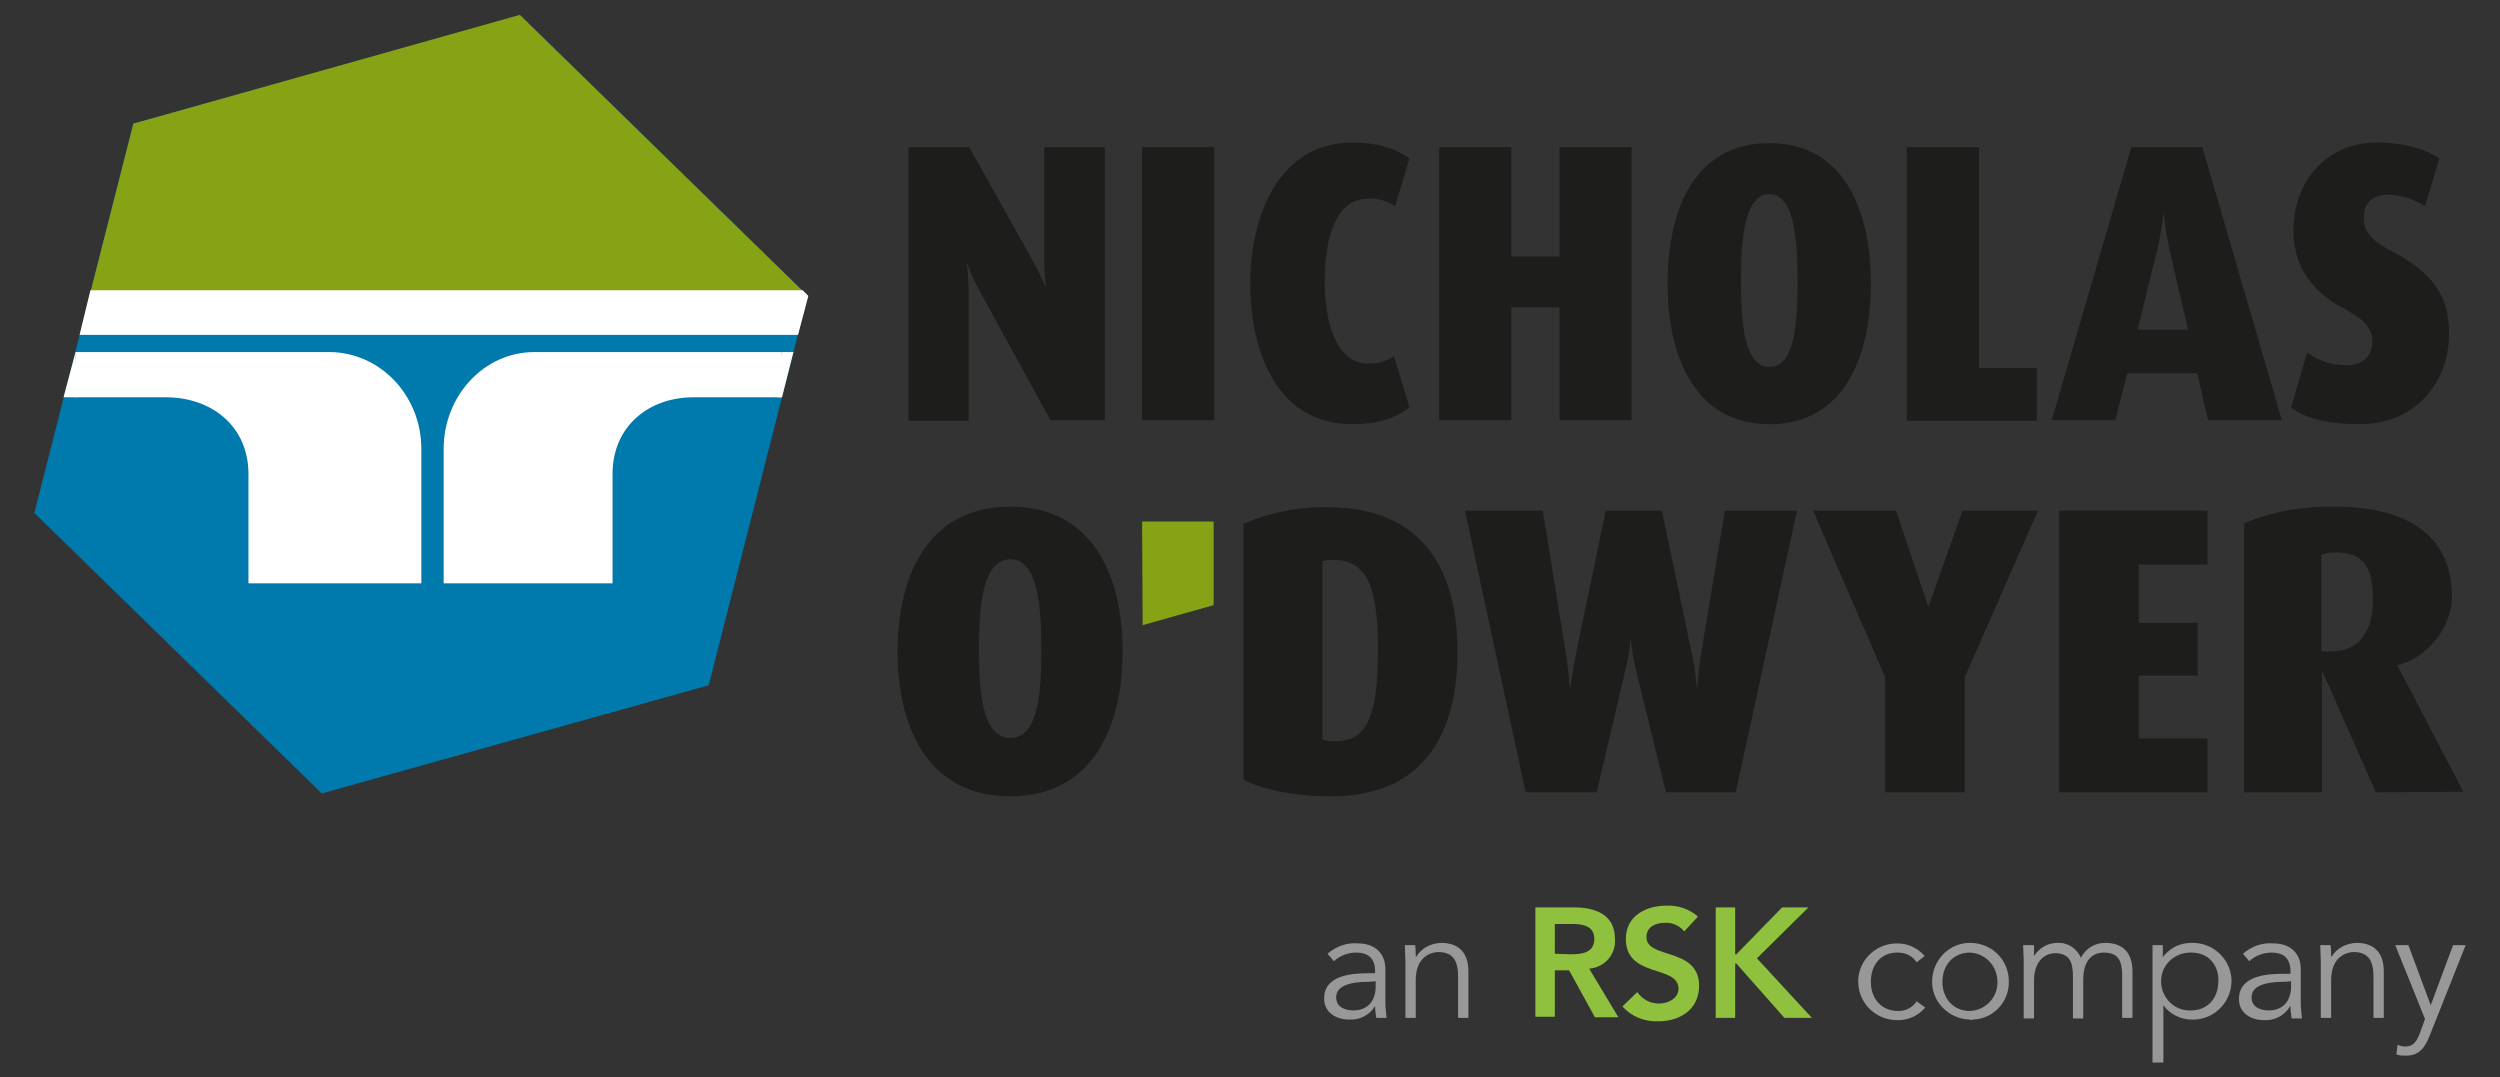 <?xml version="1.0" encoding="utf-8"?>
<!-- Generator: Adobe Illustrator 27.2.0, SVG Export Plug-In . SVG Version: 6.00 Build 0)  -->
<svg version="1.1" id="Layer_1" xmlns="http://www.w3.org/2000/svg" xmlns:xlink="http://www.w3.org/1999/xlink" x="0px" y="0px"
	 viewBox="0 0 436.7 188.2" style="enable-background:new 0 0 436.7 188.2;" xml:space="preserve">
<rect x="0" y="0" width="436.7" height="188.2" fill="#333333" stroke="none"/>
<style type="text/css">
	.st0{fill:#1D1D1B;}
	.st1{fill:#86A315;}
	.st2{fill:#989898;}
	.st3{fill:#90C13E;}
	.st4{fill:#0079AD;}
	.st5{fill:#FFFFFF;}
</style>
<g id="icon">
	<path class="st0" d="M176.5,139.1c-14,0-19.7-11.4-19.7-25.3s5.7-25.3,19.7-25.3s19.6,11.5,19.6,25.3S190.4,139.1,176.5,139.1z
		 M176.5,97.7c-4.8,0-5.5,7.9-5.5,15.6s0.6,15.6,5.5,15.6s5.4-7.9,5.4-15.6S181.2,97.7,176.5,97.7L176.5,97.7z"/>
	<path class="st0" d="M232.6,139.1c-6.5,0-11.7-1.1-15.4-2.9V91.5c4.6-2,9.7-3,14.7-2.9c17,0,22.7,11.4,22.7,25.3
		C254.6,127.3,249.3,139.1,232.6,139.1z M232.8,97.8c-0.6,0-1.2,0.1-1.8,0.2v31.2c0.7,0.2,1.3,0.3,2,0.3c5.5,0,7.7-3.6,7.7-16
		C240.7,102,238.6,97.8,232.8,97.8z"/>
	<path class="st0" d="M303.2,138.4H291l-5.3-21.7c-0.4-1.6-0.7-3.3-0.8-5h-0.1c-0.1,1.7-0.4,3.4-0.8,5l-5.1,21.7h-12.4l-10.6-49.2
		h13.6l4.1,25.4c0.4,2.7,0.6,5.5,0.6,5.5h0.1c0,0,0.4-2.8,0.9-5.5l5.3-25.4h9.8l5.3,25.3c0.4,1.8,0.6,3.7,0.8,5.6h0.1
		c0.1-1.9,0.3-3.7,0.6-5.6l4.2-25.3h12.6L303.2,138.4z"/>
	<path class="st0" d="M343.2,118.3v20.1h-13.9v-20.1l-12.6-29.1h14.5l5.6,16.7h0.1l5.9-16.7h13.2L343.2,118.3z"/>
	<path class="st0" d="M359.7,138.4V89.2h25.9v9.4h-12v10.2h10.3v9.2h-10.3V129h12v9.4H359.7z"/>
	<path class="st0" d="M415,138.4l-9.3-21.1h-0.1v21.1h-13.6v-47c5-2.1,10.4-3,15.8-2.9c14.2,0,20.5,6.2,20.5,15.7
		c0,5.5-4.4,10.7-9.5,12v0.1l11.5,22L415,138.4z M407.8,96.5c-0.8,0-1.5,0.1-2.3,0.4v16.8c0.5,0.1,1.1,0.1,1.6,0.1
		c4.9,0,7.4-3.4,7.4-8.9C414.5,99.3,413.2,96.5,407.8,96.5z"/>
	<path class="st0" d="M183.5,73.4l-12.5-22.8c-0.8-1.5-1.5-3-2-4.5h-0.1c0,0,0.3,2.4,0.3,4.9v22.5h-10.5V25.7h10.6l11.2,20
		c0.8,1.4,1.5,2.9,2.1,4.4h0.1c0,0-0.3-2.3-0.3-4.6V25.7h10.6v47.7H183.5z"/>
	<path class="st0" d="M199.5,73.4V25.7h12.6v47.7H199.5z"/>
	<path class="st0" d="M236.1,74.1c-12.6,0-17.7-12-17.7-24.6c0-12.4,5.4-24.6,17.8-24.6c4.4,0,7.6,1,10,2.8l-2.5,8.3
		c-1.4-0.9-3-1.4-4.7-1.3c-5.9,0-7.6,7.4-7.6,14.6c0,7,2,14.2,7.6,14.2c1.6,0.1,3.2-0.4,4.5-1.3l2.7,8.9
		C243.8,73.1,240.6,74.1,236.1,74.1z"/>
	<path class="st0" d="M272.4,73.4V53.7H264v19.7h-12.6V25.7H264v19.1h8.4V25.7h12.6v47.7H272.4z"/>
	<path class="st0" d="M309.1,74.1c-12.6,0-17.8-11.1-17.8-24.6S296.4,25,309.1,25s17.7,11.2,17.7,24.6S321.7,74.1,309.1,74.1z
		 M309.1,33.9c-4.3,0-5,7.7-5,15.1s0.6,15.1,5,15.1S314,56.5,314,49S313.3,33.9,309.1,33.9z"/>
	<path class="st0" d="M333.1,73.4V25.7h12.6v38.6h10.1v9.2H333.1z"/>
	<path class="st0" d="M385.7,73.4l-1.9-8.2h-12.2l-2.1,8.2h-11.1l13.9-47.7h12.4l13.9,47.7H385.7z M378.9,43.3
		c-0.4-1.9-0.7-3.8-0.9-5.8h-0.1c-0.2,1.9-0.6,3.9-1,5.8l-3.5,14.3h8.8L378.9,43.3z"/>
	<path class="st0" d="M412.3,74.1c-5.7,0-9.6-1-12.1-2.9l2.8-9.6c2,1.4,4.3,2.2,6.8,2.2c2.9,0,4.6-1.6,4.6-4.1c0-2.5-1.4-3.9-5.3-6
		c-6.6-3.5-8.5-8.8-8.5-13.4c0-8.5,5.7-15.4,14.6-15.4c5.1,0,8.8,1.3,10.9,2.8l-2.5,8.3c-1.9-1.2-4.1-1.9-6.4-2
		c-2.8,0-4.3,1.4-4.3,4.1c0,2.6,1.7,4.2,5.3,6c8.3,4.4,9.6,9.2,9.6,14.4C427.7,67.4,421.4,74.1,412.3,74.1z"/>
	<path class="st1" d="M199.5,91.1H212v14.6l-12.4,3.5L199.5,91.1z"/>
	<path class="st2" d="M240.2,170v-0.3c0-2.2-1.1-3.3-3.3-3.3c-1.4,0-2.8,0.5-3.9,1.5l-1.1-1.3c1.5-1.3,3.4-2,5.4-1.8
		c2.5,0,4.7,1.4,4.7,4.5v5.7c0,0.9,0.1,1.9,0.2,2.8h-1.8c-0.1-0.7-0.2-1.4-0.2-2.1h0c-0.9,1.6-2.7,2.5-4.5,2.4
		c-2.3,0-4.4-1.2-4.4-3.7c0-4.1,4.9-4.4,7.9-4.4L240.2,170z M239.3,171.5c-1.8,0-5.9,0.1-5.9,2.7c0,1.7,1.5,2.3,3,2.3
		c2.6,0,3.9-1.8,3.9-4.1v-1L239.3,171.5z"/>
	<path class="st2" d="M247.2,165.1c0.1,0.7,0.1,1.4,0.1,2h0.1c0.9-1.5,2.5-2.3,4.3-2.4c3.2,0,4.8,1.8,4.8,5v8.1h-1.8v-7.1
		c0-2.8-0.8-4.4-3.5-4.4c-0.4,0-3.9,0.2-3.9,4.9v6.6h-1.8v-9.9c0-0.7-0.1-1.9-0.1-2.8H247.2z"/>
	<path class="st3" d="M268.2,158.5h6.7c3.7,0,7.2,1.2,7.2,5.5c0.2,2.7-1.8,5-4.5,5.2l5.1,8.5h-4.1l-4.5-8.2h-2.5v8.1h-3.4
		L268.2,158.5z M274.3,166.7c1.9,0,4.2-0.2,4.2-2.7c0-2.3-2.1-2.6-3.9-2.6h-3v5.2L274.3,166.7z"/>
	<path class="st3" d="M294.2,162.7c-0.8-1-2.1-1.6-3.4-1.5c-1.6,0-3.2,0.7-3.2,2.5c0,3.9,9.2,1.7,9.2,8.5c0,4.1-3.3,6.2-7.1,6.2
		c-2.4,0.1-4.7-0.8-6.3-2.6l2.6-2.5c0.9,1.3,2.3,2,3.8,2c1.6,0,3.4-0.9,3.4-2.6c0-4.2-9.2-1.8-9.2-8.7c0-4,3.5-5.8,7.1-5.8
		c2-0.1,4,0.6,5.5,1.9L294.2,162.7z"/>
	<path class="st3" d="M299.7,158.5h3.4v8.2h0.2l8-8.2h4.6l-9,8.9l9.6,10.4h-4.8l-8.4-9.5h-0.2v9.5h-3.4L299.7,158.5z"/>
	<path class="st2" d="M334.8,168.1c-0.7-1.1-1.9-1.7-3.2-1.7c-3-0.1-4.8,2.1-4.8,5.1c0,2.9,1.8,5.1,4.8,5.1c1.3,0,2.5-0.6,3.2-1.7
		l1.5,1.1c-1.2,1.4-2.9,2.2-4.7,2.2c-3.7,0.1-6.8-2.7-7-6.4s2.7-6.8,6.4-7c0.2,0,0.3,0,0.5,0c1.8,0,3.5,0.8,4.7,2.2L334.8,168.1z"/>
	<path class="st2" d="M344.1,178.1c-3.7-0.1-6.7-3.1-6.6-6.8c0.1-3.7,3.1-6.7,6.8-6.6c3.7,0.1,6.6,3,6.6,6.7
		c0.1,3.6-2.7,6.6-6.3,6.7C344.4,178.2,344.3,178.2,344.1,178.1z M344.1,166.4c-2.9,0-4.8,2.2-4.8,5.1c0,2.9,1.9,5.1,4.8,5.1
		c2.8-0.1,5-2.5,4.8-5.3C348.8,168.6,346.7,166.5,344.1,166.4z"/>
	<path class="st2" d="M353.5,167.9c0-1-0.1-1.9-0.1-2.8h1.9v1.9h0c0.9-1.4,2.4-2.3,4.1-2.3c1.8-0.1,3.4,1,4.1,2.6
		c0.8-1.6,2.4-2.6,4.2-2.6c3.2,0,4.8,1.8,4.8,5v8.1h-1.8v-7.4c0-2.6-0.7-4-3.2-4c-2.7,0-3.6,2.3-3.6,4.7v6.8h-1.8v-7.4
		c0-2.6-0.7-4-3.2-4c-0.4,0-3.6,0.2-3.6,4.9v6.5h-1.8L353.5,167.9z"/>
	<path class="st2" d="M376,165.1h1.8v2.1h0c1.2-1.6,3-2.5,5-2.5c3.7-0.1,6.8,2.7,7,6.4c0.1,3.7-2.7,6.8-6.4,7c-0.2,0-0.3,0-0.5,0
		c-2,0-3.8-0.9-5-2.5h0v10H376V165.1z M382.8,166.4c-2.8-0.1-5.2,2-5.3,4.8c-0.1,2.8,2,5.2,4.8,5.3c0.1,0,0.3,0,0.4,0
		c3,0,4.8-2.2,4.8-5.1C387.6,168.6,385.8,166.4,382.8,166.4L382.8,166.4z"/>
	<path class="st2" d="M400.1,170v-0.3c0-2.2-1.1-3.3-3.3-3.3c-1.4,0-2.8,0.5-3.9,1.5l-1.1-1.3c1.5-1.3,3.4-2,5.4-1.8
		c2.5,0,4.7,1.4,4.7,4.5v5.7c0,1,0.1,1.9,0.2,2.9h-1.8c-0.1-0.7-0.2-1.4-0.2-2.1h-0.1c-0.9,1.6-2.7,2.5-4.5,2.4
		c-2.3,0-4.4-1.2-4.4-3.7c0-4.1,4.9-4.4,7.9-4.4H400.1z M399.2,171.5c-1.8,0-5.9,0.1-5.9,2.7c0,1.7,1.5,2.3,3,2.3
		c2.6,0,3.9-1.8,3.9-4.1v-1L399.2,171.5z"/>
	<path class="st2" d="M407.1,165.1c0.1,0.7,0.1,1.4,0.1,2h0.1c0.9-1.5,2.5-2.3,4.3-2.4c3.2,0,4.8,1.8,4.8,5v8.1h-1.8v-7.1
		c0-2.8-0.8-4.4-3.5-4.4c-0.4,0-3.9,0.2-3.9,4.9v6.6h-1.8v-9.9c0-0.7-0.1-1.9-0.1-2.8H407.1z"/>
	<path class="st2" d="M424.6,175.6l3.9-10.5h2.2l-6.4,16.1c-0.8,1.9-1.8,3.2-4,3.2c-0.6,0-1.1,0-1.7-0.2l0.2-1.7
		c0.4,0.2,0.9,0.3,1.4,0.3c1.3,0,1.9-0.8,2.5-2.3l0.9-2.5l-5.2-12.9h2.3L424.6,175.6z"/>
	<polygon class="st4" points="6,89.6 23.3,21.6 90.9,2.7 141.1,51.7 123.8,119.7 56.2,138.6 	"/>
	<polyline class="st1" points="14.9,54.6 23.3,21.6 90.8,2.6 141,51.6 140,55.5 	"/>
	<path class="st5" d="M93.3,61.5c-8.7,0-15.8,7.6-15.8,16.9v23.5H107V82.8c0-8.4,6.4-13.4,14.1-13.4h15.4v-7.9L93.3,61.5z"/>
	<polygon class="st5" points="15.8,50.7 13.9,58.5 139.4,58.5 141.2,51.7 140.2,50.7 	"/>
	<path class="st5" d="M57.5,61.5c8.9,0,16.1,7.6,16.1,16.9v23.5H43.4V82.8c0-8.4-6.5-13.4-14.4-13.4H13.2v-7.9h0.7L57.5,61.5z"/>
	<polygon class="st5" points="13.5,69.4 11.1,69.4 13.2,61.5 	"/>
	<polygon class="st5" points="135.8,69.4 136.5,69.4 136.6,69.4 138.6,61.5 136.5,61.5 	"/>
</g>
</svg>
